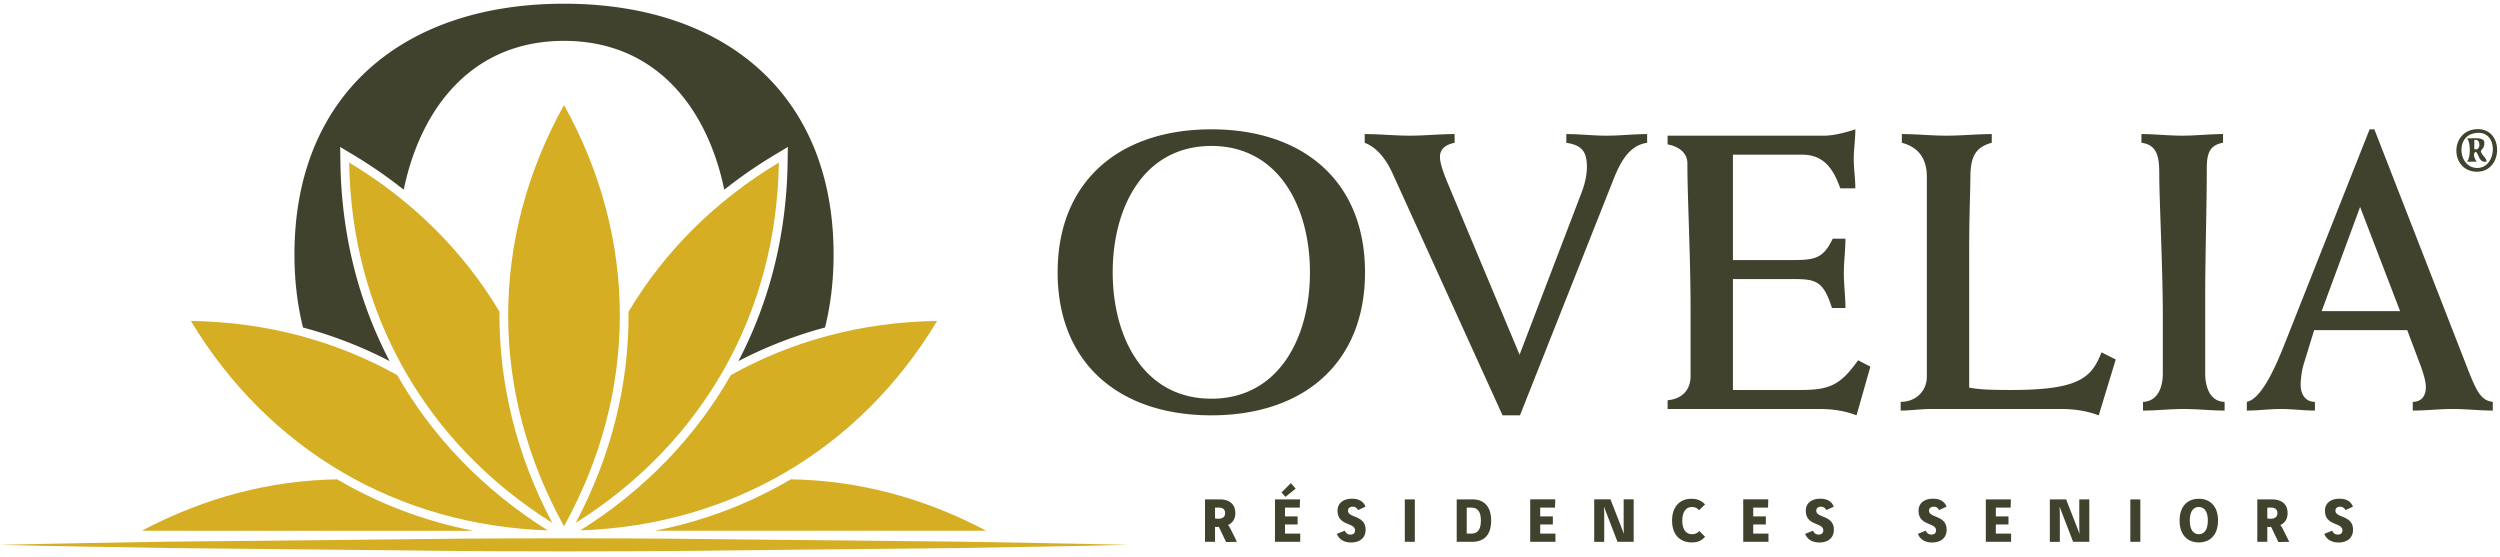 <svg xmlns="http://www.w3.org/2000/svg" width="287" height="64"><g fill="none" fill-rule="evenodd"><path d="M113.223 60.932c-7.19-3.805-14.727-5.783-22.438-5.904-4.774 2.81-10.025 4.805-15.63 5.904h38.068" fill="#D6AE23"></path><path d="M107.582 36.844c-8.614.12-16.649 2.284-23.684 6.219-4.047 7.101-9.893 13.188-17.286 17.827 17.262-.592 32.075-9.266 40.97-24.046" fill="#D6AE23"></path><path d="M89.415 18.658c-7.33 4.4-13.157 10.25-17.258 17.124.072 8.23-1.946 16.478-6.06 24.24 14.613-9.18 23.053-24.116 23.318-41.364M.013 62.548c6.933-.169 12.445-.242 19.38-.367l20.797-.208c13.866-.138 10.693-.156 24.558-.176 13.867.017 10.694.037 24.56.173l20.798.21c6.933.125 12.446.198 19.38.368-6.934.17-12.447.244-19.38.368l-20.798.21c-13.866.137-10.693.156-24.56.173-13.865-.019-10.692-.038-24.558-.176l-20.798-.209c-6.934-.124-12.446-.196-19.38-.366m16.263-1.616c7.19-3.805 14.728-5.783 22.437-5.904 4.774 2.81 10.026 4.805 15.63 5.904H16.276" fill="#D6AE23"></path><path d="M21.917 36.844c8.613.12 16.647 2.284 23.682 6.219 4.048 7.101 9.894 13.188 17.286 17.827-17.261-.592-32.074-9.266-40.968-24.046" fill="#D6AE23"></path><path d="M40.082 18.658c7.33 4.4 13.158 10.25 17.26 17.124-.073 8.23 1.945 16.478 6.057 24.24-14.611-9.18-23.052-24.116-23.317-41.364" fill="#D6AE23"></path><path d="M64.748 12.059c-8.545 15.372-8.546 32.898 0 48.354 8.548-15.456 8.547-32.982 0-48.354" fill="#D6AE23"></path><path d="M44.727 41.456c-3.622-6.935-5.522-14.59-5.647-22.783l-.028-1.802 1.546.928a54.123 54.123 0 0 1 5.75 3.978c1.977-9.517 7.952-17.086 18.4-17.086 10.449 0 16.422 7.57 18.4 17.087a53.989 53.989 0 0 1 5.752-3.98l1.545-.927-.028 1.802c-.126 8.193-2.026 15.849-5.647 22.783a49.132 49.132 0 0 1 9.943-3.859c.64-2.572.982-5.365.982-8.379C95.695 10.794 83.173.426 64.748.426c-18.424 0-30.945 10.368-30.945 28.792 0 3.014.341 5.807.982 8.379a49.03 49.03 0 0 1 9.942 3.859m94.334 4.314c7.73 0 11.321-7.003 11.321-14.507s-3.592-14.507-11.32-14.507c-7.732 0-11.324 7.003-11.324 14.507s3.592 14.506 11.323 14.506m0-30.922c10.504 0 17.643 5.911 17.643 16.416s-7.14 16.417-17.643 16.417c-10.505 0-17.644-5.912-17.644-16.417 0-10.505 7.14-16.416 17.644-16.416m33.431 32.833-12.55-27.604c-.502-1.138-1.501-3-3.275-3.684v-1c1.727 0 3.456.183 5.184.183 1.682 0 3.41-.183 5.138-.183v1c-.864.182-1.682.592-1.682 1.638 0 .409.137 1.181.818 2.82l8.322 19.871 7.093-18.553c.5-1.274.636-2.318.636-3.001 0-1.774-.59-2.502-2.364-2.775v-1c1.546 0 3.092.183 4.639.183 1.546 0 3.092-.183 4.639-.183v1c-1.866.273-2.912 1.82-3.82 4.093L174.493 47.68h-2.001m18.947-1.729c1.774-.18 2.638-1.273 2.638-2.773v-7.686c0-6.184-.364-12.687-.364-16.735 0-1.137-.865-1.909-2.274-2.182v-1H209.4c1.228 0 2.775-.456 3.593-.728 0 1.181-.182 2.273-.182 3.41 0 1.138.182 2.228.182 3.365h-1.728c-.773-2.183-1.865-3.865-4.366-3.865h-7.957v12.096h6.866c2.638 0 3.502-.228 4.593-2.456h1.455c0 1.32-.182 2.638-.182 3.957 0 1.363.182 2.682.182 4.002h-1.546c-1-3.138-1.864-3.32-4.502-3.32h-6.866v12.733h7.73c3.365 0 4.593-.545 6.64-3.41l1.41.727-1.592 5.594c-1.41-.546-2.82-.728-4.276-.728H191.44v-1m26.757.181c1.774 0 3.001-1.274 3.001-2.864V20.257c0-2.227-1.137-3.41-2.865-3.865v-1c1.728 0 3.411.183 5.138.183 1.727 0 3.456-.183 5.184-.183v1c-1.865.5-2.456 1.592-2.456 4.003 0 1.363-.136 4.273-.136 8.367v15.735c1 .181 1.864.272 4.82.272 7.821 0 9.231-1.41 10.368-4.32l1.638.818-1.956 6.413c-1.456-.546-2.91-.728-4.366-.728h-14.914c-1.137 0-2.32.182-3.456.182v-1.001m37.007-29.741c-1.683.273-1.865 1.456-1.865 3.047 0 4.412-.181 9.777-.181 14.598v8.822c0 1.5.5 3.23 2.228 3.274v1c-1.547 0-3.139-.181-4.684-.181-1.592 0-3.138.182-4.684.182v-1.001c1.456-.045 2.274-1.318 2.274-3.274V36.31c0-5.458-.41-13.46-.41-16.326 0-1.864-.181-3.365-2.046-3.593v-1c1.546 0 3.092.183 4.684.183 1.546 0 3.137-.183 4.684-.183v1m20.328 19.328-4.593-11.96-4.412 11.96h9.005Zm-9.869 2.183-1.227 4.002c-.228.774-.32 1.774-.32 2.274 0 1.091.547 1.955 1.638 1.955v1c-1.318 0-2.592-.181-3.91-.181-1.32 0-2.592.182-3.91.182v-1.001c1.818-.364 3.546-4.638 4.41-6.822l9.686-24.464h.546l9.959 25.556c1.591 4.048 2 5.548 3.637 5.73v1c-1.546 0-3.046-.181-4.593-.181-1.546 0-3.046.182-4.593.182v-1.001c.956 0 1.5-.636 1.5-1.682 0-.637-.226-1.41-.544-2.32l-1.592-4.23h-10.687Zm18.769-18.622c2.387-.057 2.46-4.82-.619-3.918-1.927.566-1.507 3.967.619 3.917m-.31-4.432c3.49-.4 3.332 5.258-.102 4.844-2.716-.326-2.72-4.52.102-4.844" fill="#41422D"></path><path d="M284.049 17.114c.807.289.75-1.302 0-1.03v1.03Zm-.846-1.236c.716.04 1.651-.16 1.975.309.114.64-.166.85-.377 1.134.082.562.596.653.66 1.236-.883.142-.827-.743-1.224-1.134-.47.169-.066.99.095 1.134h-1.13c.438-.381.438-2.297 0-2.68ZM139.485 59.52c.105.015.255.03.36.03.421 0 .797-.143.797-.653 0-.406-.256-.623-.692-.623h-.465v1.247Zm.51-2.193c1.053 0 1.82.473 1.82 1.57 0 .751-.362 1.15-.835 1.383.142.157.21.285.338.54l.66 1.33-.007.052-1.216.023-.834-1.743c-.076.015-.143.015-.196.015-.075 0-.142 0-.24-.015v1.72h-1.15v-4.875h1.66Zm8.746-1.232-1.164.939c-.159-.165-.309-.33-.459-.504l1.074-1.066.55.63Zm.504 1.232-.031.947h-1.698v1.006h1.45v.932h-1.45v1.044h1.751v.946h-2.9v-4.875h2.878Zm6.656 1.232a.645.645 0 0 0-.608-.39c-.308 0-.541.157-.541.458 0 .863 2.02.487 2.02 2.186 0 .924-.654 1.465-1.667 1.465-.887 0-1.42-.436-1.63-.992l.908-.368c.113.293.331.45.654.45.353 0 .519-.194.519-.487 0-.933-2.006-.481-2.006-2.254 0-.834.623-1.375 1.667-1.375.94 0 1.382.45 1.54.916l-.856.391m5.371 3.643h1.15v-4.875h-1.15zm7.108-.946h.503c.616 0 1.12-.293 1.12-1.487 0-1.202-.504-1.495-1.12-1.495h-.503v2.982Zm.623-3.93c1.285 0 2.18.722 2.18 2.443 0 1.735-.902 2.433-2.18 2.433h-1.773v-4.875h1.773Zm9.542.001-.03.947h-1.698v1.006h1.45v.932h-1.45v1.044h1.75v.946h-2.9v-4.875h2.878m6.341 0 1.533 3.93h.015c-.038-.46-.038-.715-.038-1.068v-2.862h1.15v4.875h-1.856l-1.54-3.996h-.023c.03.353.038.563.038.977v3.02h-1.15v-4.876h1.871m10.173 1.24c-.226-.233-.459-.361-.82-.361-.63 0-1.111.488-1.111 1.563 0 1.074.48 1.555 1.112 1.555.376 0 .616-.12.84-.36l.663.652c-.376.421-.767.654-1.548.654-1.262 0-2.24-.826-2.24-2.501 0-1.676.955-2.51 2.217-2.51.729 0 1.195.248 1.57.654l-.683.654m7.941-1.24-.03.947h-1.698v1.006h1.45v.932h-1.45v1.044h1.75v.946h-2.9v-4.875H203m6.657 1.232a.645.645 0 0 0-.609-.39c-.308 0-.54.157-.54.458 0 .863 2.02.487 2.02 2.186 0 .924-.653 1.465-1.668 1.465-.886 0-1.42-.436-1.63-.992l.91-.368c.112.293.33.45.653.45.353 0 .519-.194.519-.487 0-.933-2.006-.481-2.006-2.254 0-.834.623-1.375 1.667-1.375.94 0 1.382.45 1.54.916l-.856.391m12.945 0a.645.645 0 0 0-.609-.39c-.308 0-.54.157-.54.458 0 .863 2.02.487 2.02 2.186 0 .924-.654 1.465-1.668 1.465-.886 0-1.42-.436-1.63-.992l.909-.368c.113.293.33.45.654.45.353 0 .518-.194.518-.487 0-.933-2.006-.481-2.006-2.254 0-.834.624-1.375 1.668-1.375.94 0 1.382.45 1.54.916l-.856.391m8.248-1.232-.03.947h-1.697v1.006h1.45v.932h-1.45v1.044h1.75v.946h-2.9v-4.875h2.878m6.341 0 1.532 3.93h.015c-.037-.46-.037-.715-.037-1.068v-2.862h1.15v4.875h-1.856l-1.54-3.996h-.023c.03.353.037.563.037.977v3.02h-1.149v-4.876h1.871m7.37 4.875h1.15v-4.875h-1.15zm6.829-2.442c0 1.12.459 1.564 1.037 1.564.571 0 1.03-.443 1.03-1.563 0-1.12-.459-1.555-1.037-1.555-.571 0-1.03.436-1.03 1.555Zm3.239 0c0 1.639-.91 2.51-2.21 2.51-1.291 0-2.2-.871-2.2-2.51 0-1.637.909-2.5 2.2-2.5 1.3 0 2.21.863 2.21 2.5Zm5.657-.24c.105.015.255.03.36.03.422 0 .797-.143.797-.653 0-.406-.255-.623-.691-.623h-.466v1.247Zm.511-2.193c1.052 0 1.818.473 1.818 1.57 0 .751-.36 1.15-.834 1.383.143.157.21.285.338.54l.66 1.33-.006.052-1.217.023-.834-1.743c-.075.015-.143.015-.196.015-.075 0-.142 0-.24-.015v1.72h-1.15v-4.875h1.661Zm8.46 1.232a.645.645 0 0 0-.609-.39c-.308 0-.54.157-.54.458 0 .863 2.02.487 2.02 2.186 0 .924-.654 1.465-1.668 1.465-.886 0-1.42-.436-1.63-.992l.909-.368c.113.293.33.45.654.45.353 0 .518-.194.518-.487 0-.933-2.006-.481-2.006-2.254 0-.834.624-1.375 1.668-1.375.939 0 1.382.45 1.54.916l-.856.391" fill="#41422D"></path></g></svg>